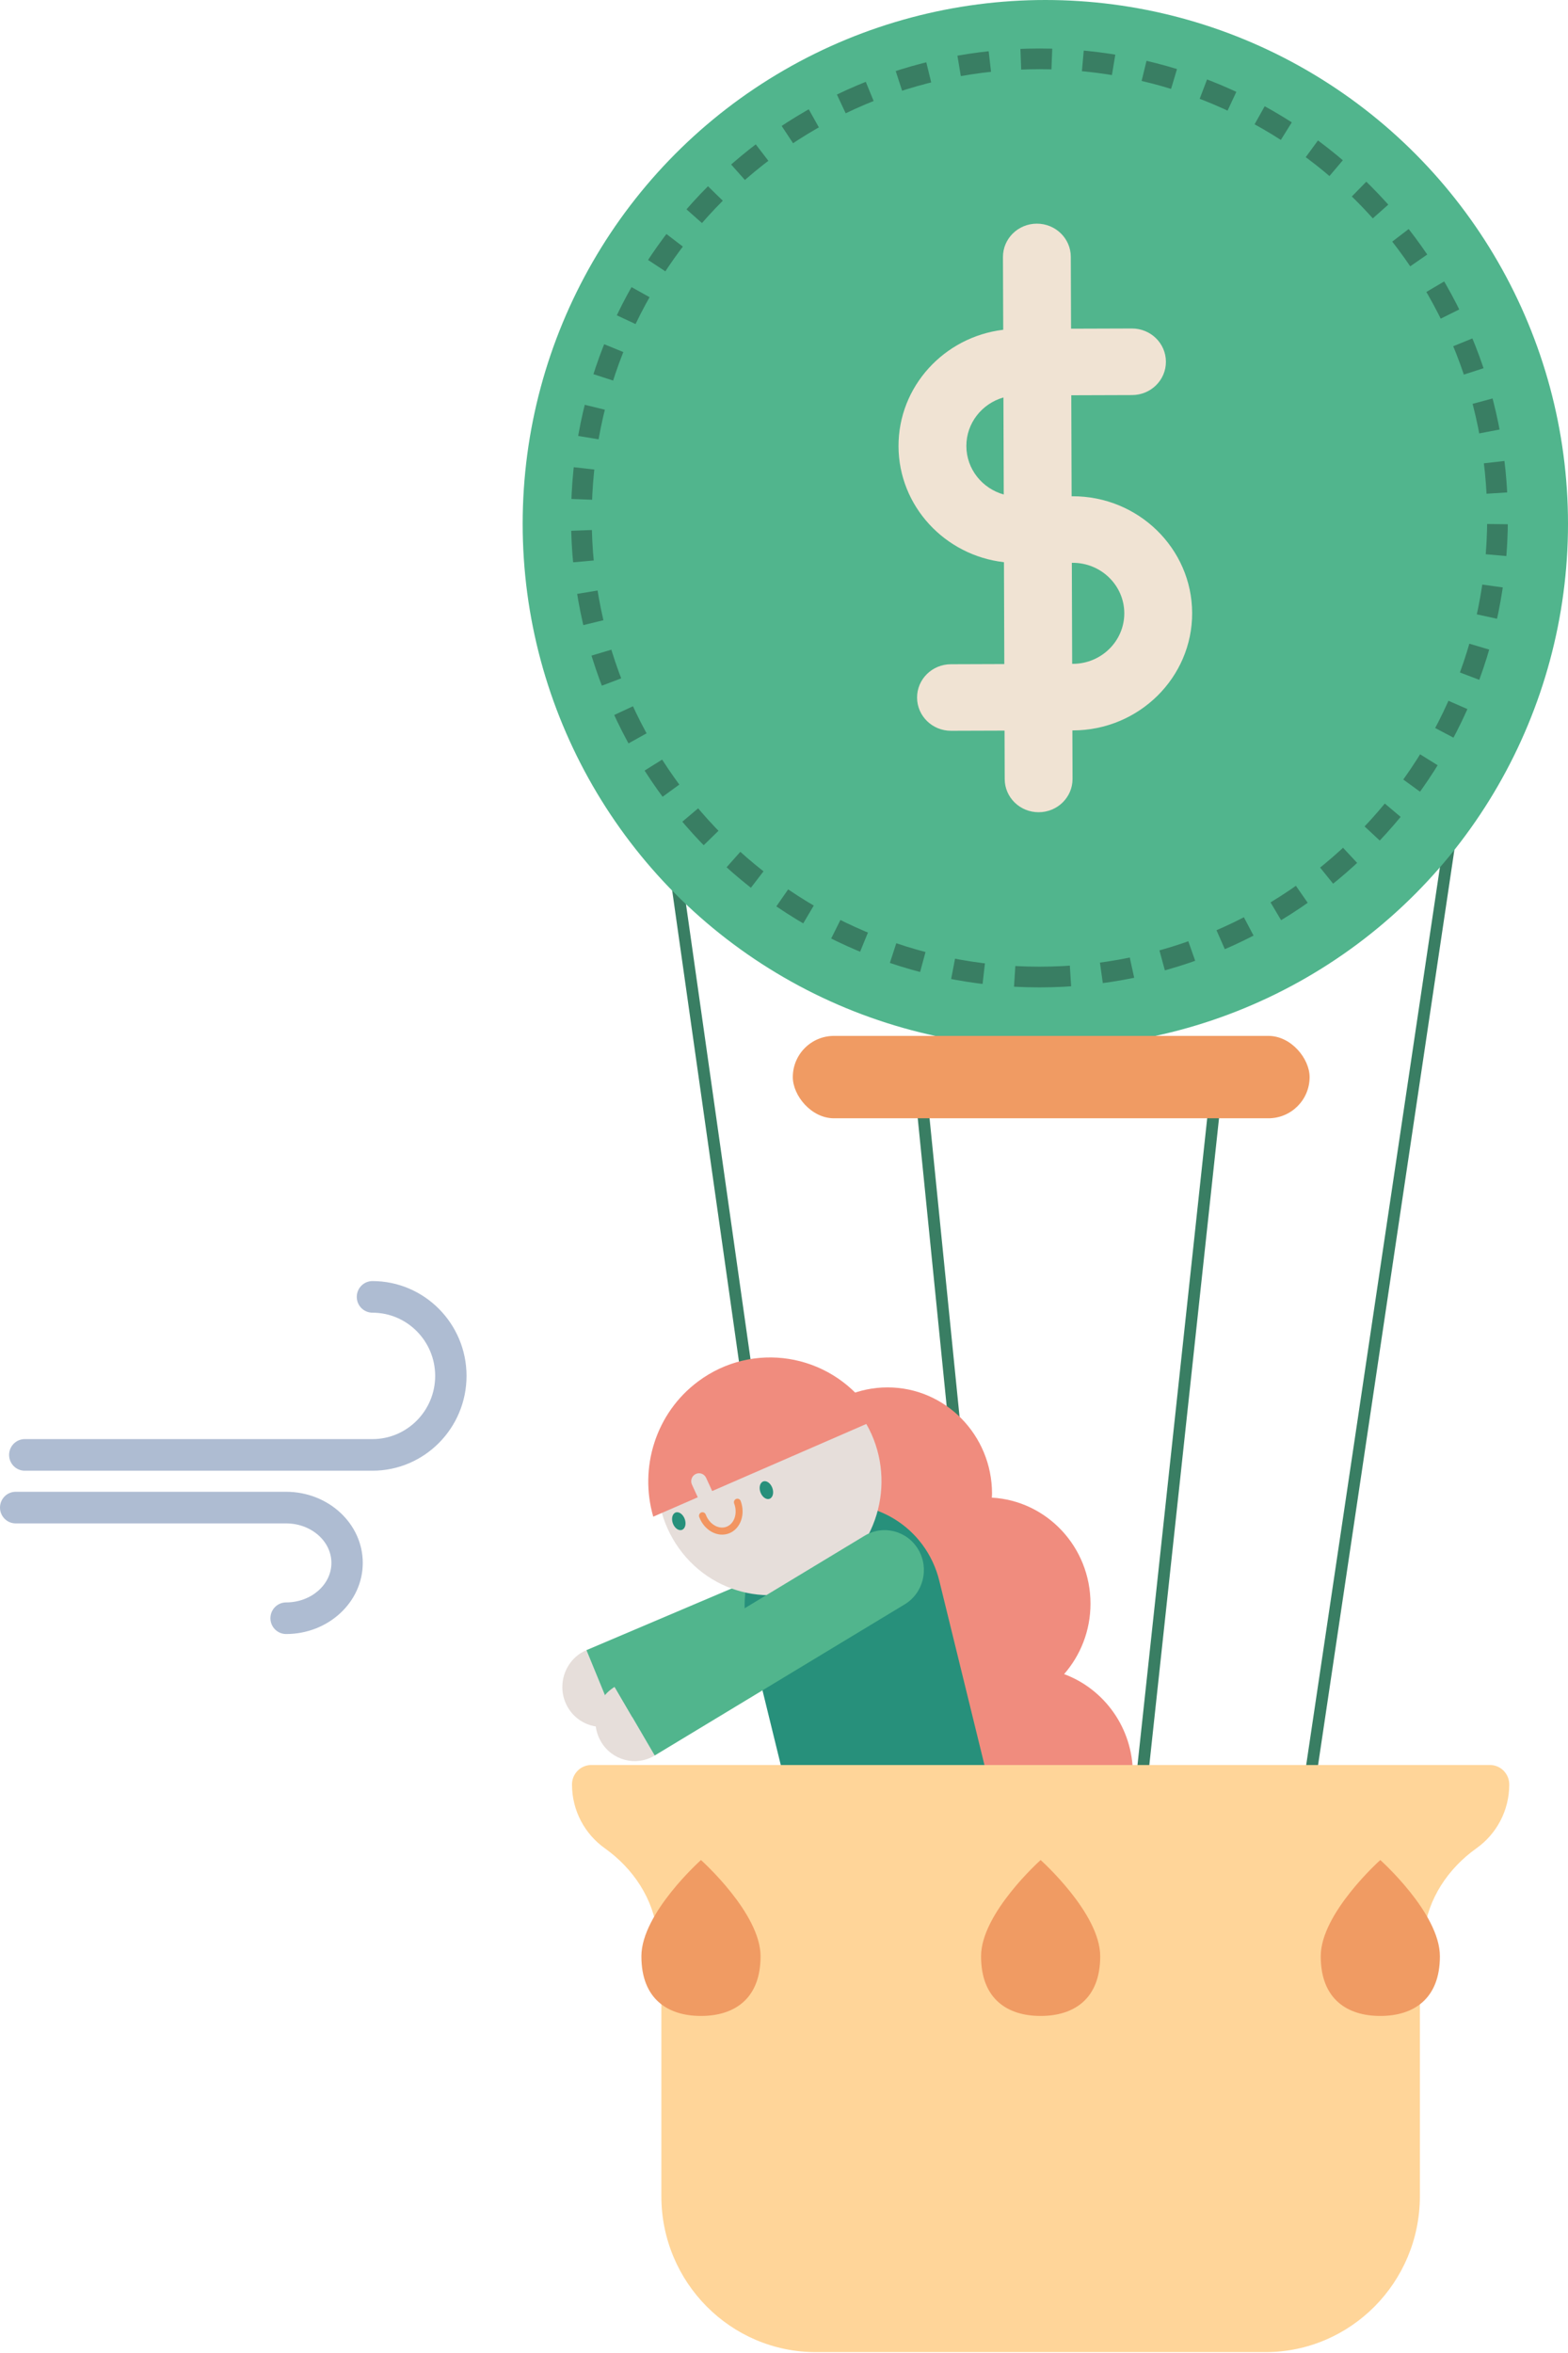 <?xml version="1.0" encoding="UTF-8"?>
<svg width="120px" height="180px" viewBox="0 0 120 180" version="1.1" xmlns="http://www.w3.org/2000/svg" xmlns:xlink="http://www.w3.org/1999/xlink">
    <!-- Generator: sketchtool 56 (101010) - https://sketch.com -->
    <title>FF6BDAB8-5FBF-4EC6-A30D-24D067EEAB7E</title>
    <desc>Created with sketchtool.</desc>
    <g id="Page-1" stroke="none" stroke-width="1" fill="none" fill-rule="evenodd">
        <g id="IB_startups_ESP" transform="translate(-568, -123)">
            <g id="Group" transform="translate(-43, 116)">
                <g id="Parte-de-arriba">
                    <g id="globo" transform="translate(611, 7)">
                        <polyline id="Path-5" stroke="#397E63" stroke-width="0.9" points="70.562 84.301 75.849 136.876 87.306 136.876 93.034 83.746"></polyline>
                        <polyline id="Path-4" stroke="#397E63" stroke-width="0.9" points="111.011 63.935 100.142 136.876 61.649 136.876 51.685 66.627"></polyline>
                        <g id="Circulo" transform="translate(40, 0)">
                            <ellipse id="Oval" fill="#51B58D" cx="40" cy="40.072" rx="40" ry="40.072"></ellipse>
                            <path d="M39.551,74.741 C58.912,74.741 74.607,59.018 74.607,39.622 C74.607,20.226 58.912,4.502 39.551,4.502 C20.19,4.502 4.494,20.226 4.494,39.622 C4.494,59.018 20.19,74.741 39.551,74.741 Z" id="Oval" stroke="#397E63" stroke-width="1.584" stroke-dasharray="2.376"></path>
                            <path d="M42.116,50.782 L42.054,50.782 L42.028,43.055 L42.091,43.054 C44.264,43.049 46.035,44.776 46.043,46.906 C46.05,49.037 44.289,50.775 42.116,50.782 M33.957,34.126 C33.949,32.366 35.152,30.875 36.793,30.405 L36.818,37.829 C35.173,37.369 33.962,35.887 33.957,34.126 M42.073,37.963 L42.012,37.964 L41.986,30.237 L46.642,30.222 C48.075,30.218 49.234,29.075 49.228,27.668 C49.224,26.259 48.058,25.126 46.623,25.129 L41.968,25.144 L41.949,19.647 C41.947,18.241 40.779,17.106 39.345,17.109 C37.911,17.114 36.752,18.258 36.757,19.664 L36.778,25.227 C32.256,25.771 28.749,29.565 28.764,34.142 C28.78,38.718 32.311,42.492 36.834,43.007 L36.861,50.799 L32.772,50.813 C31.337,50.816 30.179,51.961 30.184,53.367 C30.189,54.774 31.355,55.91 32.789,55.904 L36.878,55.891 L36.891,59.598 C36.894,61.004 38.061,62.14 39.495,62.134 C40.929,62.13 42.088,60.988 42.082,59.582 L42.07,55.875 L42.133,55.875 C47.168,55.858 51.251,51.828 51.236,46.889 C51.219,41.951 47.108,37.946 42.073,37.963" id="Fill-15" fill="#F0E3D3"></path>
                        </g>
                        <g id="niña" transform="translate(42.697, 103.557)">
                            <path d="M38.74,24.509 C39.993,23.074 40.759,21.19 40.759,19.12 C40.759,14.781 37.416,11.246 33.209,11.009 C33.212,10.909 33.224,10.811 33.224,10.71 C33.224,6.217 29.643,2.576 25.227,2.576 C20.81,2.576 17.229,6.217 17.229,10.71 C17.229,15.048 20.572,18.583 24.78,18.82 C24.776,18.92 24.765,19.019 24.765,19.12 C24.765,22.633 26.959,25.618 30.027,26.755 C28.775,28.191 28.009,30.075 28.009,32.145 C28.009,32.458 28.03,32.765 28.063,33.069 L43.948,33.069 C43.982,32.765 44.003,32.458 44.003,32.145 C44.003,28.631 41.808,25.647 38.74,24.509" id="Fill-89" fill="#F08C7E"></path>
                            <path d="M4.497,28.311 C2.966,28.961 1.209,28.225 0.57,26.669 C-0.068,25.113 0.655,23.325 2.184,22.675 L4.497,28.311 Z" id="Fill-90" fill="#E6DEDA"></path>
                            <path d="M26.648,15.599 C27.286,17.155 26.563,18.943 25.034,19.592 L4.497,28.311 L2.184,22.676 L22.722,13.957 C24.251,13.308 26.009,14.043 26.648,15.599" id="Fill-91" fill="#51B58D"></path>
                            <path d="M17.45,33.069 L33.038,33.069 L29.19,17.375 C28.18,13.255 24.076,10.746 20.023,11.773 C15.971,12.801 13.505,16.976 14.515,21.097 L17.45,33.069 Z" id="Fill-92" fill="#27907B"></path>
                            <path d="M9.271,14.898 C12.064,18.786 17.427,19.635 21.249,16.795 C25.072,13.954 25.906,8.5 23.114,4.612 C20.321,0.725 14.958,-0.125 11.136,2.715 C7.313,5.556 6.478,11.01 9.271,14.898" id="Fill-94" fill="#E6DEDA"></path>
                            <path d="M15.504,10.61 C15.641,10.975 15.955,11.193 16.204,11.097 C16.453,11 16.544,10.625 16.408,10.26 C16.271,9.895 15.957,9.677 15.708,9.774 C15.458,9.87 15.367,10.245 15.504,10.61" id="Fill-95" fill="#27907B"></path>
                            <path d="M8.8,12.986 C8.937,13.352 9.25,13.569 9.499,13.473 C9.749,13.376 9.84,13.001 9.703,12.636 C9.566,12.27 9.253,12.053 9.003,12.149 C8.754,12.246 8.664,12.621 8.8,12.986" id="Fill-96" fill="#27907B"></path>
                            <path d="M13.099,13.741 C13.973,13.402 14.372,12.291 13.987,11.265 C13.935,11.124 13.781,11.055 13.643,11.108 C13.506,11.161 13.436,11.318 13.489,11.458 C13.769,12.205 13.509,13.002 12.909,13.235 C12.309,13.467 11.593,13.049 11.313,12.302 C11.261,12.162 11.107,12.092 10.969,12.145 C10.832,12.198 10.763,12.355 10.816,12.494 C11.2,13.521 12.224,14.08 13.099,13.741" id="Fill-97" fill="#F29561"></path>
                            <path d="M10.258,10.01 C10.118,9.705 10.248,9.343 10.548,9.201 C10.848,9.059 11.204,9.19 11.343,9.496 L11.806,10.505 L24.334,5.055 C24.165,4.756 23.98,4.462 23.775,4.177 C20.735,-0.055 14.9,-0.978 10.74,2.113 C7.47,4.542 6.21,8.73 7.297,12.466 L10.704,10.983 L10.258,10.01 Z" id="Fill-98" fill="#F08C7E"></path>
                            <path d="M7.409,30.736 C5.983,31.598 4.141,31.121 3.294,29.671 C2.447,28.221 2.916,26.348 4.342,25.486 L7.409,30.736 Z" id="Fill-143" fill="#E6DEDA"></path>
                            <path d="M27.587,14.99 C28.434,16.439 27.965,18.313 26.54,19.174 L7.408,30.736 L4.341,25.486 L23.473,13.924 C24.898,13.063 26.74,13.54 27.587,14.99" id="Fill-144" fill="#51B58D"></path>
                        </g>
                        <g id="cesta" transform="translate(43.596, 134.518)">
                            <path d="M70.432,0.502 L1.657,0.502 C0.841,0.502 0.179,1.169 0.179,1.991 L0.179,1.993 C0.179,4.006 1.169,5.786 2.683,6.866 C4.867,8.422 6.409,10.725 6.713,13.403 L7.019,16.113 L7.019,33.489 C7.019,40.076 12.317,45.416 18.851,45.416 L53.238,45.416 C59.772,45.416 65.068,40.076 65.068,33.489 L65.068,16.113 L65.376,13.403 C65.679,10.725 67.222,8.422 69.405,6.866 C70.92,5.786 71.908,4.006 71.908,1.993 L71.908,1.991 C71.908,1.169 71.247,0.502 70.432,0.502" id="Fill-5" fill="#FFD599"></path>
                            <path d="M14.61,15.132 C14.61,18.425 12.569,19.698 10.05,19.698 C7.531,19.698 5.49,18.425 5.49,15.132 C5.49,11.838 10.05,7.771 10.05,7.771 C10.05,7.771 14.61,11.838 14.61,15.132" id="Fill-9" fill="#F09B63"></path>
                            <path d="M66.6,15.132 C66.6,18.425 64.558,19.698 62.039,19.698 C59.521,19.698 57.48,18.425 57.48,15.132 C57.48,11.838 62.039,7.771 62.039,7.771 C62.039,7.771 66.6,11.838 66.6,15.132" id="Fill-13" fill="#F09B63"></path>
                            <path d="M40.604,15.132 C40.604,18.425 38.563,19.698 36.044,19.698 C33.526,19.698 31.485,18.425 31.485,15.132 C31.485,11.838 36.044,7.771 36.044,7.771 C36.044,7.771 40.604,11.838 40.604,15.132" id="Fill-17" fill="#F09B63"></path>
                        </g>
                        <g id="viento" opacity="0.412" transform="translate(0, 98)" fill="#3A5C91">
                            <g id="Group-3" transform="translate(0.4, 0)">
                                <path d="M28.104,14.507 L1.496,14.507 C0.833,14.507 0.296,13.966 0.296,13.298 C0.296,12.631 0.833,12.089 1.496,12.089 L28.104,12.089 C30.751,12.089 32.904,9.92 32.904,7.254 C32.904,4.587 30.751,2.418 28.104,2.418 C27.442,2.418 26.904,1.877 26.904,1.209 C26.904,0.541 27.442,-0 28.104,-0 C32.074,-0 35.304,3.254 35.304,7.254 C35.304,11.253 32.074,14.507 28.104,14.507" id="Fill-1"></path>
                            </g>
                            <path d="M21.896,27 C21.233,27 20.696,26.459 20.696,25.791 C20.696,25.123 21.233,24.582 21.896,24.582 C23.807,24.582 25.363,23.226 25.363,21.56 C25.363,19.893 23.807,18.537 21.896,18.537 L1.2,18.537 C0.537,18.537 0,17.996 0,17.328 C0,16.66 0.537,16.119 1.2,16.119 L21.896,16.119 C25.131,16.119 27.763,18.56 27.763,21.56 C27.763,24.559 25.131,27 21.896,27" id="Fill-4"></path>
                        </g>
                        <rect id="Rectangle" fill="#F09B63" x="60.674" y="79.244" width="39.551" height="6.303" rx="3.152"></rect>
                    </g>
                </g>
            </g>
        </g>
    </g>
</svg>